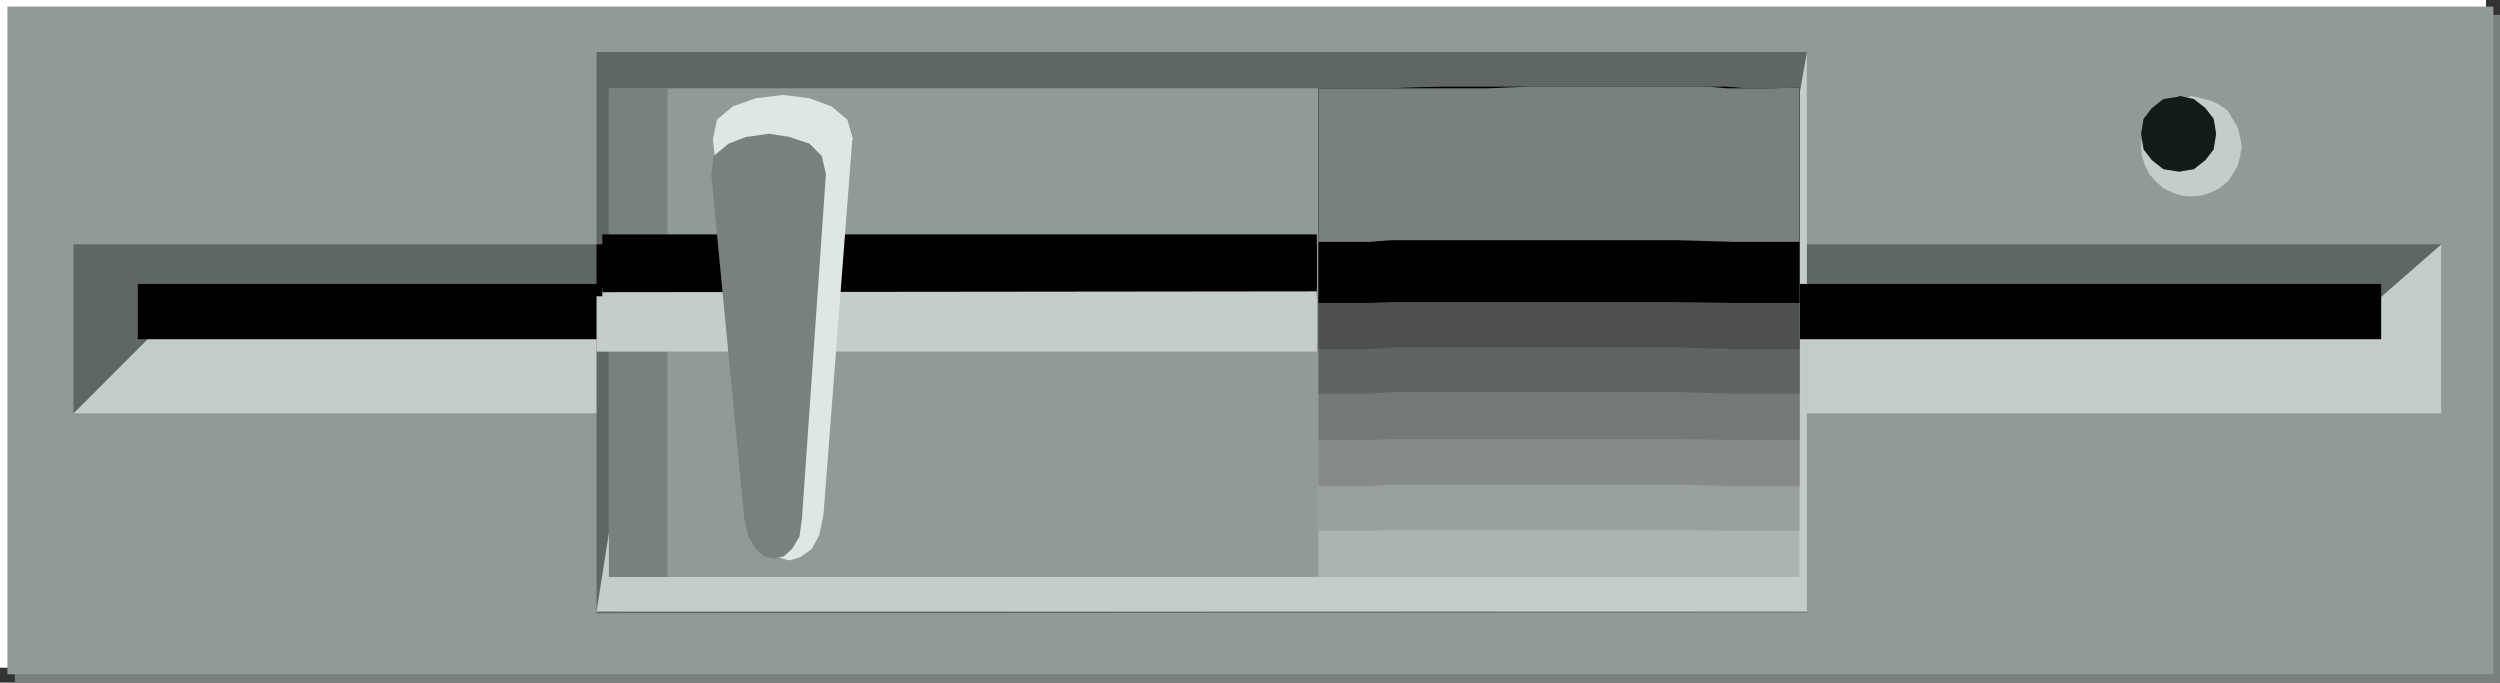 <?xml version="1.0" encoding="UTF-8" standalone="no"?>
<svg
   version="1.0"
   width="129.553mm"
   height="35.372mm"
   id="svg26"
   sodipodi:docname="Disk Drive 1.wmf"
   xmlns:inkscape="http://www.inkscape.org/namespaces/inkscape"
   xmlns:sodipodi="http://sodipodi.sourceforge.net/DTD/sodipodi-0.dtd"
   xmlns="http://www.w3.org/2000/svg"
   xmlns:svg="http://www.w3.org/2000/svg">
  <rect width="100%" height="100%" fill="#333333" stroke="none"/>
  <sodipodi:namedview
     id="namedview26"
     pagecolor="#ffffff"
     bordercolor="#000000"
     borderopacity="0.25"
     inkscape:showpageshadow="2"
     inkscape:pageopacity="0.0"
     inkscape:pagecheckerboard="0"
     inkscape:deskcolor="#d1d1d1"
     inkscape:document-units="mm" />
  <defs
     id="defs1">
    <pattern
       id="WMFhbasepattern"
       patternUnits="userSpaceOnUse"
       width="6"
       height="6"
       x="0"
       y="0" />
  </defs>
  <path
     style="fill:#798080;fill-opacity:1;fill-rule:evenodd;stroke:none"
     d="M 489.647,133.69 H 2.909 V 2.91 H 489.647 Z"
     id="path1" />
  <path
     style="fill:#ffffff;fill-opacity:1;fill-rule:evenodd;stroke:none"
     d="M 486.9,130.78 H 0 V 0 h 486.9 z"
     id="path2" />
  <path
     style="fill:#929999;fill-opacity:1;fill-rule:evenodd;stroke:none"
     d="M 488.355,132.073 H 1.454 V 1.293 H 488.355 Z"
     id="path3" />
  <path
     style="fill:#5f6666;fill-opacity:1;fill-rule:evenodd;stroke:none"
     d="M 478.174,80.99 H 14.382 V 47.85 H 478.174 v 33.14 z"
     id="path4" />
  <path
     style="fill:#c5cccc;fill-opacity:1;fill-rule:evenodd;stroke:none"
     d="M 30.866,64.501 460.398,63.369 478.174,47.85 V 80.99 H 14.382 Z"
     id="path5" />
  <path
     style="fill:#5f6666;fill-opacity:1;fill-rule:evenodd;stroke:none"
     d="m 353.742,119.949 -236.905,0.162 V 10.184 H 353.904 v 109.926 0 z"
     id="path6" />
  <path
     style="fill:#c5cccc;fill-opacity:1;fill-rule:evenodd;stroke:none"
     d="M 125.401,65.309 344.854,61.753 353.904,10.184 V 119.788 H 116.837 Z"
     id="path7" />
  <path
     style="fill:#000000;fill-opacity:1;fill-rule:evenodd;stroke:none"
     d="M 466.377,66.441 H 26.987 V 55.61 H 466.377 Z"
     id="path8" />
  <path
     style="fill:#929999;fill-opacity:1;fill-rule:evenodd;stroke:none"
     d="M 258.883,112.998 H 119.261 V 17.297 h 139.784 v 95.701 0 z"
     id="path9" />
  <path
     style="fill:#acb3b3;fill-opacity:1;fill-rule:evenodd;stroke:none"
     d="M 258.237,112.998 H 352.449 V 17.297 h -94.213 v 95.701 z"
     id="path10" />
  <path
     style="fill:#989f9f;fill-opacity:1;fill-rule:evenodd;stroke:none"
     d="m 352.449,17.136 -5.494,0.162 h -4.686 l -4.04,-0.323 h -3.555 -3.232 -3.394 -3.232 -3.878 -4.04 -5.01 -5.656 -6.949 -7.918 -9.211 l -11.15,0.323 H 258.237 V 33.301 45.91 65.956 103.945 h 5.494 4.525 l 4.202,-0.162 h 3.555 3.232 3.394 3.232 3.878 4.04 5.01 5.656 6.949 7.918 9.211 l 10.989,0.162 H 352.449 V 87.618 74.685 54.963 17.297 v 0 z"
     id="path11" />
  <path
     style="fill:#858a8a;fill-opacity:1;fill-rule:evenodd;stroke:none"
     d="m 352.449,17.136 -5.494,0.162 h -4.686 l -4.04,-0.323 h -3.555 -3.232 -3.394 -3.232 -3.878 -4.04 -5.01 -5.656 -6.949 -7.918 -9.211 l -11.15,0.323 h -12.766 v 14.387 11.316 17.944 34.271 h 5.494 4.525 l 4.202,-0.323 h 3.555 3.232 3.394 3.232 3.878 4.04 5.01 5.656 6.949 7.918 9.211 l 10.989,0.323 H 352.449 V 80.182 68.704 50.922 17.297 v 0 z"
     id="path12" />
  <path
     style="fill:#737878;fill-opacity:1;fill-rule:evenodd;stroke:none"
     d="m 352.449,17.136 -5.494,0.162 h -4.686 l -4.04,-0.323 h -3.555 -3.232 -3.394 -3.232 -3.878 -4.04 -5.01 -5.656 -6.949 -7.918 -9.211 l -11.15,0.323 h -12.766 v 12.771 9.861 15.842 30.391 h 5.494 4.525 l 4.202,-0.162 h 3.555 3.232 3.394 3.232 3.878 4.04 5.01 5.656 6.949 7.918 9.211 l 10.989,0.162 H 352.449 V 73.069 62.884 47.042 17.297 v 0 z"
     id="path13" />
  <path
     style="fill:#5f6464;fill-opacity:1;fill-rule:evenodd;stroke:none"
     d="m 352.449,17.136 -5.494,0.162 h -4.686 l -4.04,-0.323 h -3.555 -3.232 -3.394 -3.232 -3.878 -4.04 -5.01 -5.656 -6.949 -7.918 -9.211 l -11.15,0.323 h -12.766 v 10.831 8.729 13.741 26.512 h 5.494 4.525 l 4.202,-0.323 h 3.555 3.232 3.394 3.232 3.878 4.04 5.01 5.656 6.949 7.918 9.211 l 10.989,0.323 H 352.449 V 65.633 56.903 43.324 17.297 v 0 z"
     id="path14" />
  <path
     style="fill:#4e5050;fill-opacity:1;fill-rule:evenodd;stroke:none"
     d="m 352.449,17.136 -5.494,0.162 h -4.686 l -4.04,-0.323 h -3.555 -3.232 -3.394 -3.232 -3.878 -4.04 -5.01 -5.656 -6.949 -7.918 -9.211 l -11.15,0.323 h -12.766 v 9.538 7.275 11.478 22.794 h 5.494 4.525 l 4.202,-0.323 h 3.555 3.232 3.394 3.232 3.878 4.04 5.01 5.656 6.949 7.918 9.211 l 10.989,0.323 h 12.928 v -9.861 -7.598 -11.478 -22.147 0 z"
     id="path15" />
  <path
     style="fill:#000000;fill-opacity:1;fill-rule:evenodd;stroke:none"
     d="m 352.449,17.136 -5.494,0.162 h -4.686 l -4.04,-0.323 h -3.555 -3.232 -3.394 -3.232 -3.878 -4.04 -5.01 -5.656 -6.949 -7.918 -9.211 l -11.15,0.323 h -12.766 v 7.76 6.143 9.538 18.591 h 5.494 4.525 l 4.202,-0.162 h 3.555 3.232 3.394 3.232 3.878 4.04 5.01 5.656 6.949 7.918 9.211 l 10.989,0.162 h 12.928 v -8.083 -6.466 -9.538 -17.944 0 z"
     id="path16" />
  <path
     style="fill:#798080;fill-opacity:1;fill-rule:evenodd;stroke:none"
     d="m 352.449,17.136 -5.494,0.162 h -4.686 -4.04 l -3.555,-0.323 h -3.232 -3.394 -3.232 -3.878 -4.04 -5.01 -5.656 -6.949 l -7.918,0.323 h -9.211 -11.15 -12.766 v 5.335 4.526 6.79 13.417 h 5.494 4.525 l 4.202,-0.323 h 3.555 3.232 3.394 3.232 3.878 4.04 5.01 5.656 6.949 7.918 9.211 l 10.989,0.323 h 12.928 v -5.82 -4.688 -6.79 -12.771 0 z"
     id="path17" />
  <path
     style="fill:#798080;fill-opacity:1;fill-rule:evenodd;stroke:none"
     d="M 130.734,112.998 H 119.261 V 17.297 h 11.474 v 95.701 z"
     id="path18" />
  <path
     style="fill:#000000;fill-opacity:1;fill-rule:evenodd;stroke:none"
     d="M 257.913,58.843 H 116.837 V 47.85 h 141.077 v 10.993 z"
     id="path19" />
  <path
     style="fill:#c5cccc;fill-opacity:1;fill-rule:evenodd;stroke:none"
     d="M 257.913,68.866 H 116.837 V 58.035 h 141.077 v 10.831 z"
     id="path20" />
  <path
     style="fill:#c5cccc;fill-opacity:1;fill-rule:evenodd;stroke:none"
     d="M 257.913,67.572 H 117.968 V 56.418 h 139.945 v 11.154 z"
     id="path21" />
  <path
     style="fill:#000000;fill-opacity:1;fill-rule:evenodd;stroke:none"
     d="M 257.913,57.065 117.968,57.226 V 45.91 h 139.945 v 11.316 0 z"
     id="path22" />
  <path
     style="fill:#dfe6e6;fill-opacity:1;fill-rule:evenodd;stroke:none"
     d="m 166.933,27.32 -5.656,73.554 -0.808,3.88 -1.454,2.748 -2.262,1.617 -2.101,0.647 -2.424,-0.647 -1.939,-1.617 -1.778,-2.748 -0.808,-3.88 -8.08,-73.554 0.808,-3.88 3.07,-2.587 4.525,-1.617 5.333,-0.647 5.171,0.647 4.363,1.617 3.07,2.587 1.131,3.88 v 0 z"
     id="path23" />
  <path
     style="fill:#798080;fill-opacity:1;fill-rule:evenodd;stroke:none"
     d="m 161.761,34.11 -4.686,67.411 -0.485,3.556 -1.454,2.425 -1.616,1.455 -1.939,0.485 -1.939,-0.485 -1.616,-1.455 -1.454,-2.425 -0.808,-3.556 -6.464,-67.411 0.485,-3.556 2.909,-2.425 3.394,-1.293 4.525,-0.647 4.04,0.647 3.878,1.293 2.424,2.425 z"
     id="path24" />
  <path
     style="fill:#c5cccc;fill-opacity:1;fill-rule:evenodd;stroke:none"
     d="m 429.048,18.752 2.101,0.485 1.939,0.485 1.616,0.808 1.616,1.132 0.97,1.617 0.97,1.617 0.485,1.94 0.323,1.94 -0.323,1.778 -0.485,1.94 -0.97,1.617 -0.97,1.455 -1.616,1.293 -1.616,0.808 -1.939,0.647 -2.101,0.162 -1.778,-0.162 -1.939,-0.647 -1.616,-0.808 -1.454,-1.293 -1.293,-1.455 -0.808,-1.617 -0.646,-1.94 -0.162,-1.778 0.162,-1.94 0.646,-1.94 0.808,-1.617 1.293,-1.617 1.454,-1.132 1.616,-0.808 1.939,-0.485 1.778,-0.323 v 0 z"
     id="path25" />
  <path
     style="fill:#131a1a;fill-opacity:1;fill-rule:evenodd;stroke:none"
     d="m 426.785,18.752 2.909,0.647 2.262,1.778 1.616,2.102 0.485,2.91 -0.485,3.071 -1.616,2.102 -2.262,1.778 -2.909,0.485 -3.07,-0.485 -2.262,-1.778 -1.616,-2.102 -0.485,-3.071 0.485,-2.91 1.616,-2.102 2.262,-1.778 3.07,-0.485 v 0 z"
     id="path26" />
</svg>
